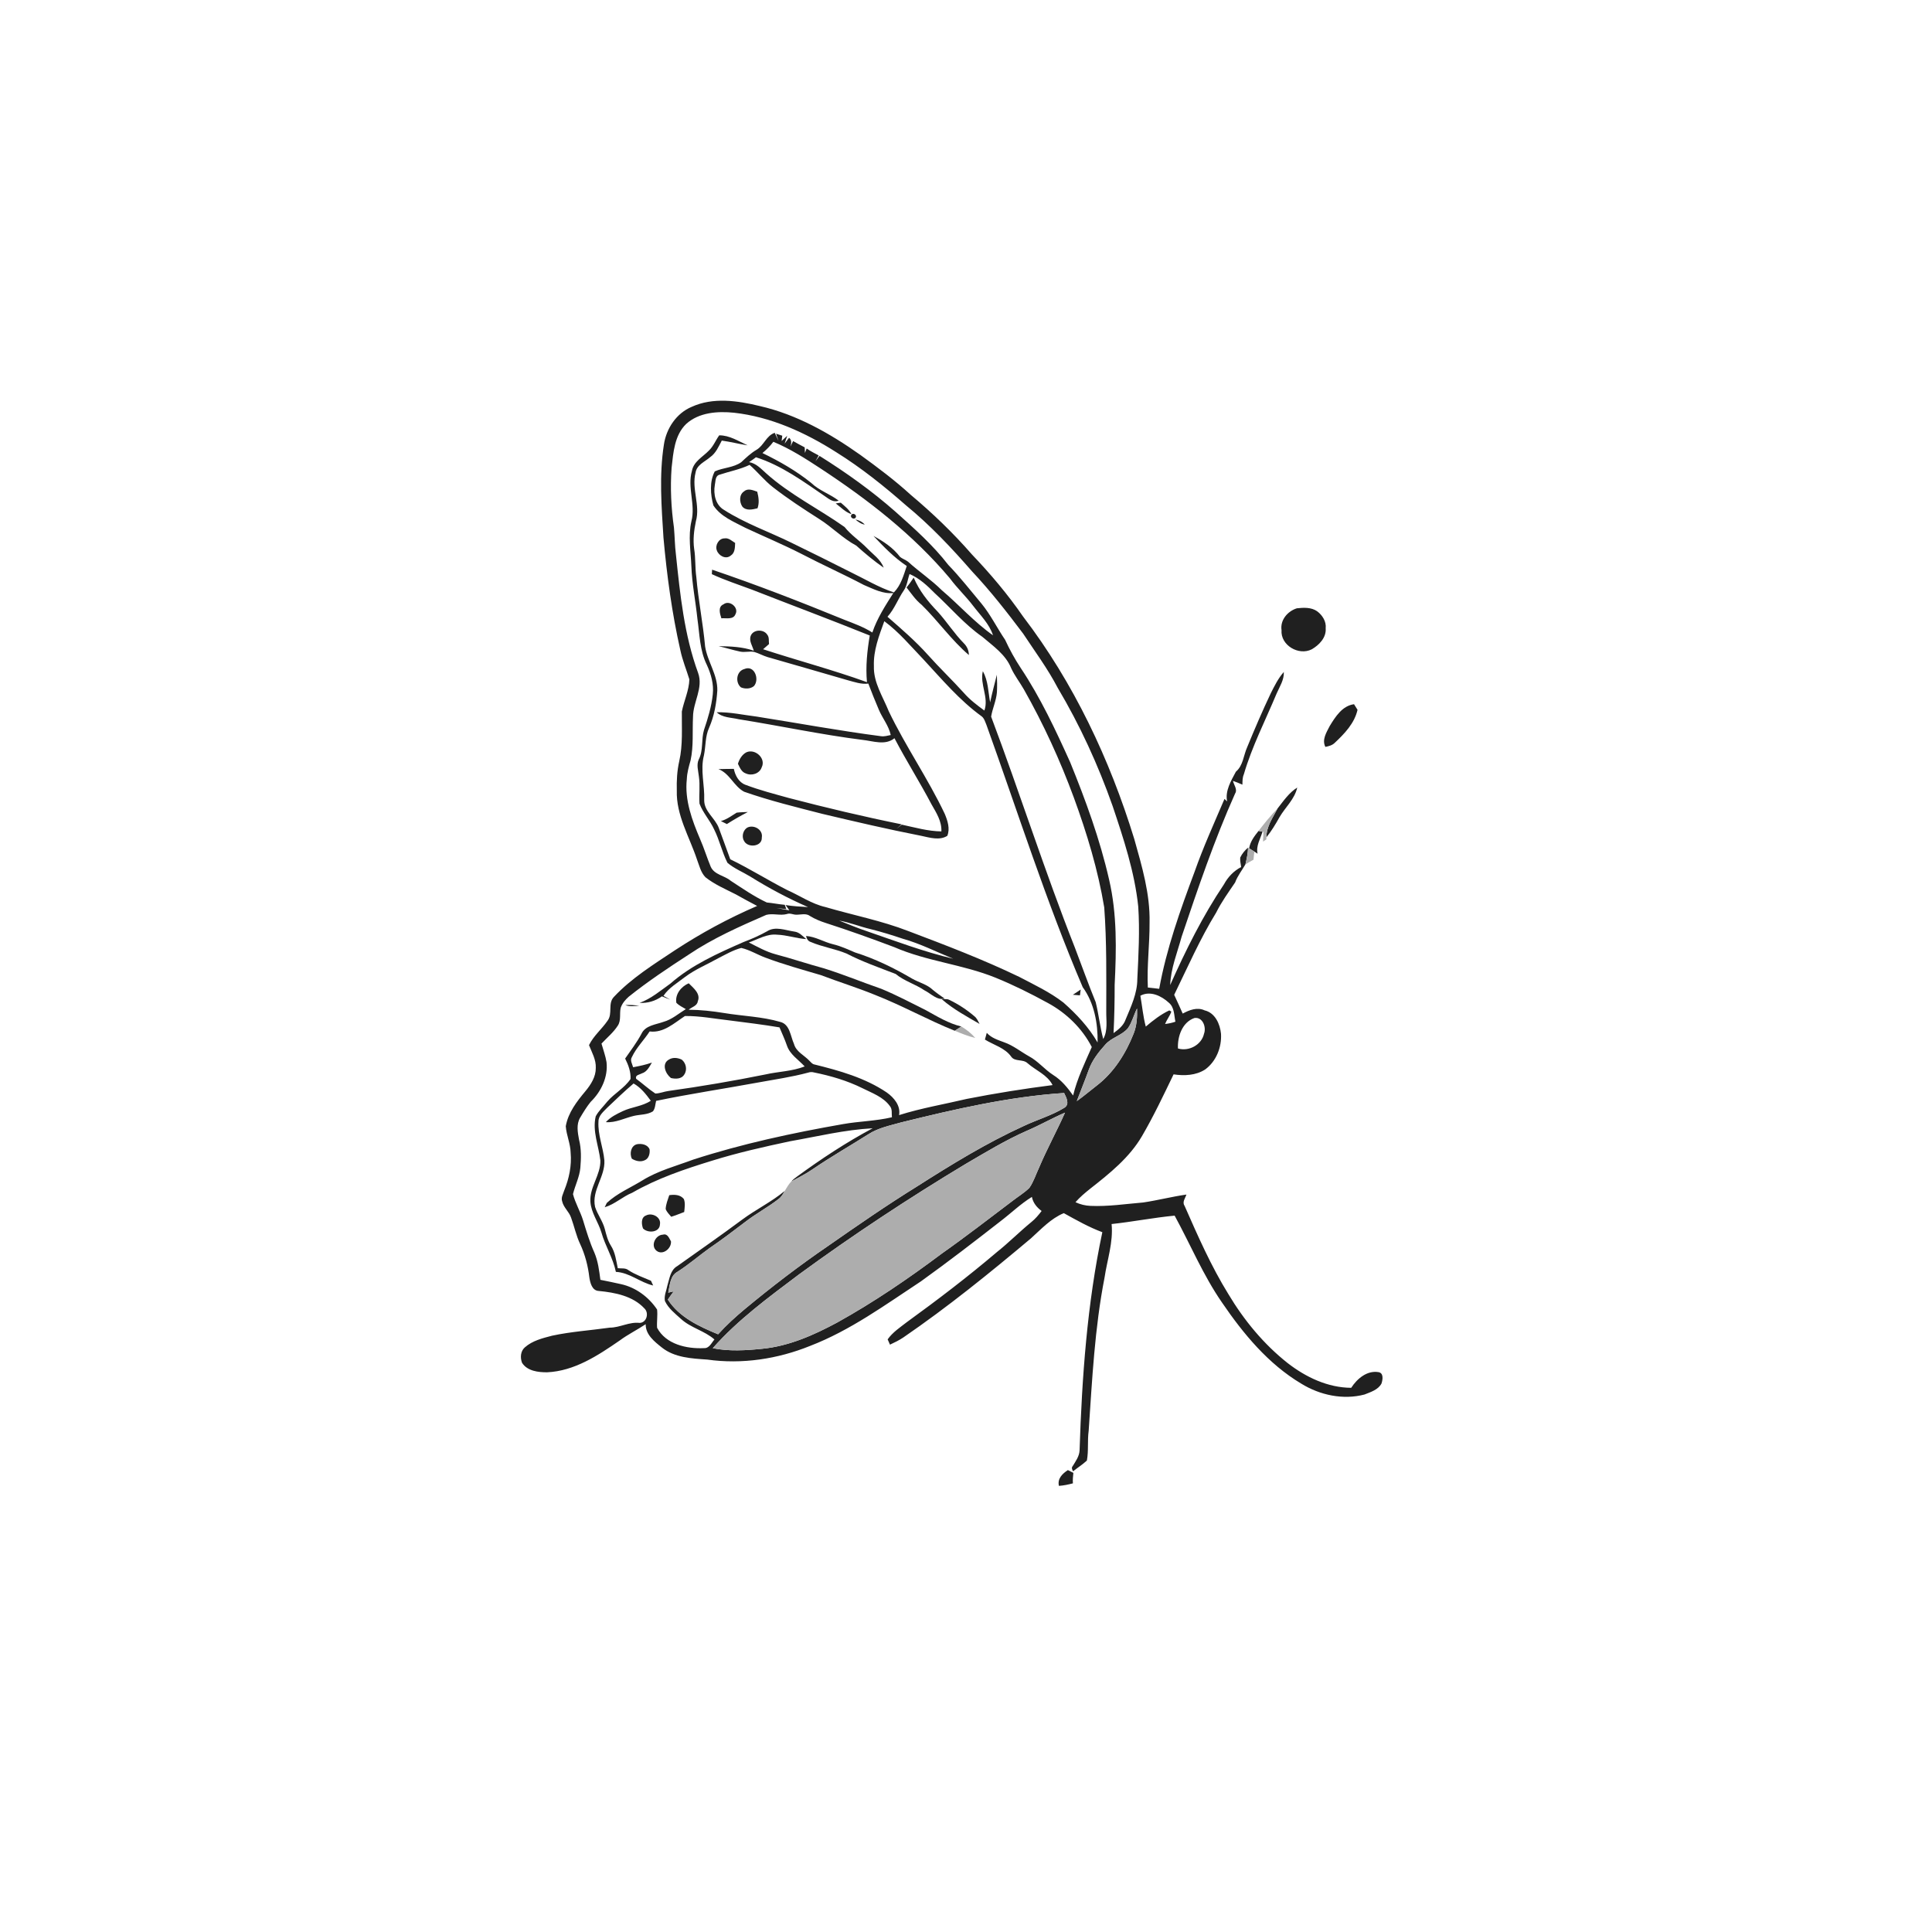 <ns0:svg xmlns:ns0="http://www.w3.org/2000/svg" width="1024pt" height="1024pt" viewBox="0 0 1024 1024" version="1.1">
<ns0:g id="#ffffffff">
<ns0:path fill="#ffffff" opacity="0" d=" M 0.00 0.00 L 1024.00 0.00 L 1024.00 1024.00 L 0.00 1024.00 L 0.00 0.00 M 366.60 215.64 C 358.53 219.01 353.15 227.10 351.89 235.60 C 349.31 251.94 350.62 268.56 351.65 284.97 C 353.46 304.98 356.14 324.97 360.59 344.58 C 361.70 349.90 363.80 354.91 365.38 360.09 C 365.20 365.98 362.53 371.42 361.39 377.12 C 361.30 385.89 361.98 394.78 360.02 403.41 C 358.86 408.53 358.57 413.79 358.72 419.02 C 358.33 432.05 365.42 443.53 369.41 455.53 C 370.65 458.76 371.42 462.44 373.93 464.98 C 378.78 468.82 384.53 471.25 390.00 474.04 C 393.73 476.15 397.51 478.18 401.30 480.17 C 386.10 486.71 371.51 494.62 357.68 503.69 C 346.41 511.19 334.73 518.42 325.40 528.36 C 321.99 531.84 324.90 537.29 322.00 541.02 C 318.95 545.50 314.59 548.98 312.19 553.94 C 313.71 557.84 315.99 561.68 315.78 566.01 C 315.85 570.70 313.19 574.84 310.31 578.32 C 305.75 583.79 301.12 589.72 299.87 596.92 C 300.21 601.69 302.36 606.16 302.45 610.97 C 303.07 617.79 301.63 624.62 299.07 630.92 C 298.49 632.80 297.23 634.77 297.98 636.80 C 298.72 640.05 301.60 642.19 302.66 645.31 C 304.40 650.00 305.37 654.98 307.56 659.51 C 310.12 665.04 311.66 670.98 312.36 677.03 C 312.82 679.93 313.77 684.09 317.41 684.24 C 325.98 685.07 335.40 686.88 341.52 693.46 C 344.13 695.86 342.79 701.02 339.03 701.17 C 333.55 700.51 328.62 703.67 323.18 703.68 C 313.00 705.12 302.71 705.78 292.64 707.94 C 287.58 709.26 282.18 710.57 278.17 714.14 C 275.87 716.14 275.66 719.58 276.68 722.29 C 279.42 726.68 285.27 727.38 290.00 727.34 C 304.45 726.69 316.92 718.45 328.46 710.49 C 332.82 707.25 337.72 704.87 342.23 701.85 C 342.13 707.38 346.88 711.08 350.80 714.21 C 357.56 719.60 366.59 720.03 374.85 720.60 C 393.27 723.20 412.18 720.31 429.37 713.36 C 450.68 705.16 469.24 691.56 488.17 679.10 C 502.47 668.83 516.42 658.10 530.29 647.27 C 535.87 643.02 540.93 638.09 546.92 634.39 C 547.55 637.53 549.53 639.98 552.08 641.84 C 550.48 643.96 548.77 646.01 546.68 647.68 C 540.46 652.77 534.81 658.50 528.52 663.51 C 513.13 676.60 497.06 688.86 480.71 700.71 C 477.09 703.52 473.15 706.10 470.47 709.89 C 470.78 710.59 471.40 711.99 471.71 712.69 C 474.15 711.56 476.57 710.37 478.80 708.87 C 502.35 692.73 524.55 674.74 546.39 656.38 C 551.85 651.48 556.93 645.86 563.84 642.99 C 570.48 646.66 577.12 650.44 584.26 653.09 C 576.20 691.08 573.46 729.96 572.20 768.70 C 572.08 771.87 570.12 774.48 568.54 777.09 C 567.76 777.89 568.29 779.00 568.75 779.82 C 571.17 777.89 573.80 776.22 576.07 774.12 C 577.04 768.93 576.29 763.56 577.02 758.33 C 578.87 731.19 580.20 703.92 585.43 677.16 C 586.82 667.72 590.12 658.41 589.17 648.77 C 600.35 647.57 611.39 645.38 622.58 644.31 C 630.96 659.63 637.68 675.91 647.66 690.33 C 658.97 706.93 672.21 722.93 689.66 733.34 C 699.54 739.45 711.86 742.11 723.22 739.12 C 726.50 737.80 730.48 736.62 732.23 733.27 C 732.88 731.27 733.46 727.73 730.63 727.26 C 724.54 726.25 719.25 730.77 716.17 735.57 C 703.75 735.49 692.18 729.97 682.53 722.50 C 669.82 712.47 659.37 699.79 651.08 685.93 C 641.90 671.08 634.86 655.05 627.85 639.11 C 626.45 637.10 628.22 635.07 628.83 633.14 C 621.14 634.24 613.60 636.20 605.92 637.34 C 596.62 638.11 587.33 639.56 577.97 639.14 C 575.21 639.03 572.51 638.36 570.02 637.19 C 572.39 634.47 575.17 632.17 577.98 629.92 C 588.17 621.93 598.61 613.56 605.24 602.22 C 611.43 591.62 616.69 580.49 622.02 569.43 C 627.68 570.30 633.89 570.02 638.81 566.81 C 644.63 562.52 647.58 555.05 647.16 547.94 C 646.65 542.74 644.03 536.82 638.46 535.51 C 634.55 533.68 630.38 535.32 626.86 537.22 C 625.36 533.90 623.90 530.56 622.34 527.27 C 629.50 512.62 636.03 497.62 644.59 483.70 C 647.40 478.05 651.10 472.94 654.63 467.74 C 655.93 464.23 658.26 461.31 660.10 458.13 C 661.51 457.28 662.92 456.45 664.37 455.67 C 664.50 454.22 664.65 452.78 664.82 451.35 C 665.26 451.63 666.12 452.21 666.55 452.49 C 665.59 448.35 668.03 444.64 669.15 440.80 L 669.67 440.91 C 669.57 442.63 669.49 444.35 669.43 446.07 C 670.01 445.68 670.60 445.28 671.19 444.89 C 671.20 444.62 671.22 444.06 671.23 443.78 C 673.88 440.49 676.07 436.87 678.13 433.18 C 681.19 427.88 686.20 423.60 687.56 417.42 C 683.18 420.16 680.25 424.56 677.11 428.55 C 673.49 432.26 670.22 436.31 667.05 440.41 C 664.85 443.20 662.63 446.02 662.07 449.64 L 661.47 449.27 C 659.76 450.73 658.32 452.49 657.34 454.52 C 657.19 456.21 657.60 457.89 657.85 459.55 C 653.90 461.60 650.83 464.84 648.72 468.73 C 637.45 485.51 628.43 503.67 620.22 522.09 C 620.54 513.24 623.99 504.93 626.29 496.47 C 634.91 470.90 643.60 445.26 654.62 420.60 C 656.04 418.38 653.95 416.09 653.51 413.89 C 655.19 414.47 656.85 415.16 658.50 415.88 C 658.56 414.04 658.49 412.14 659.25 410.43 C 663.59 395.58 670.72 381.78 676.65 367.55 C 678.26 363.88 680.65 360.34 680.45 356.16 C 677.49 359.50 675.51 363.53 673.52 367.49 C 669.08 376.84 665.00 386.36 661.07 395.93 C 659.07 400.30 658.94 405.73 655.05 409.01 C 652.50 413.85 649.27 419.06 650.39 424.77 C 650.04 424.43 649.35 423.77 649.01 423.44 C 643.54 436.26 637.74 448.98 633.12 462.15 C 625.57 482.37 618.26 502.80 614.40 524.09 C 612.39 523.84 610.38 523.62 608.38 523.41 C 607.82 511.92 609.37 500.48 609.29 489.00 C 609.64 473.83 605.24 459.11 601.18 444.66 C 588.21 402.49 569.10 361.91 542.24 326.76 C 534.16 315.05 524.96 304.15 515.14 293.87 C 505.22 282.48 494.29 271.99 482.72 262.28 C 474.30 254.59 465.18 247.75 455.95 241.08 C 439.80 229.64 422.15 219.65 402.70 215.21 C 390.98 212.37 377.96 210.43 366.60 215.64 M 687.37 322.41 C 682.47 323.94 678.44 328.62 679.24 333.99 C 678.62 341.97 688.30 347.68 695.23 344.16 C 699.19 341.89 703.04 337.92 702.64 333.00 C 703.04 329.39 700.89 326.05 698.09 323.97 C 694.99 321.81 690.94 322.02 687.37 322.41 M 704.79 384.78 C 703.08 388.18 700.53 392.01 702.47 395.87 C 704.31 395.50 706.21 395.02 707.56 393.61 C 712.70 388.77 717.91 383.33 719.52 376.22 C 719.06 375.48 718.13 373.99 717.66 373.25 C 711.44 374.08 707.79 379.88 704.79 384.78 M 561.24 787.54 C 563.76 787.37 566.23 786.85 568.67 786.20 C 568.50 784.34 568.71 782.48 568.91 780.64 C 568.18 780.27 566.73 779.55 566.00 779.18 C 563.08 781.08 560.38 783.70 561.24 787.54 Z" />
<ns0:path fill="#ffffff" opacity="0" d=" M 363.70 224.69 C 370.51 218.54 380.30 217.88 389.02 218.75 C 408.54 220.91 426.84 229.23 443.25 239.70 C 456.41 247.90 468.53 257.61 480.17 267.82 C 492.96 278.31 504.34 290.36 515.18 302.82 C 524.95 313.20 533.72 324.44 542.28 335.82 C 548.52 345.28 555.31 354.41 560.56 364.48 C 572.37 384.33 582.02 405.40 589.70 427.17 C 595.53 444.54 601.37 462.15 603.29 480.47 C 604.14 493.28 603.43 506.15 602.80 518.97 C 602.79 526.56 599.42 533.58 596.56 540.46 C 595.47 543.60 592.79 545.68 590.20 547.57 C 590.63 539.05 590.80 530.53 590.79 522.01 C 591.72 503.38 592.11 484.46 587.84 466.18 C 582.97 444.85 575.45 424.23 567.21 404.00 C 559.47 386.85 551.45 369.71 540.98 354.01 C 537.85 349.27 535.12 344.28 532.74 339.13 C 528.43 332.78 525.05 325.82 520.16 319.86 C 514.38 312.98 508.86 305.86 502.61 299.40 C 494.51 288.91 484.54 280.09 474.70 271.30 C 462.17 260.24 448.53 250.51 434.37 241.64 C 433.66 242.59 432.94 243.53 432.21 244.47 C 432.64 243.70 433.50 242.16 433.93 241.40 C 431.76 240.23 429.55 239.13 427.55 237.71 C 427.32 238.30 426.86 239.48 426.63 240.07 C 426.60 239.33 426.54 237.85 426.51 237.11 C 424.43 236.05 422.39 234.91 420.36 233.78 C 419.89 234.74 419.42 235.70 418.97 236.67 C 419.41 234.99 419.75 233.28 418.23 232.02 C 417.44 233.05 416.65 234.08 415.88 235.13 C 416.35 233.75 416.80 232.37 417.23 230.98 C 416.25 231.92 415.23 232.80 414.28 233.75 C 414.36 233.05 414.53 231.64 414.62 230.93 C 413.80 230.67 412.16 230.13 411.34 229.87 C 411.66 230.83 412.31 232.75 412.63 233.70 C 411.95 232.27 411.30 230.82 410.63 229.40 C 406.13 230.89 404.90 236.13 400.94 238.42 C 397.93 240.19 395.42 242.61 392.88 244.97 C 388.75 247.91 383.36 247.80 378.84 249.85 C 376.00 255.28 376.53 262.12 378.11 267.89 C 382.03 273.88 389.03 276.57 395.12 279.78 C 404.92 284.37 414.92 288.54 424.57 293.46 C 435.56 299.20 446.90 304.27 457.88 310.05 C 462.84 312.12 467.92 314.90 473.48 314.32 C 469.25 321.01 464.90 327.68 462.36 335.24 C 457.76 332.33 452.63 330.47 447.58 328.51 C 424.43 319.05 401.11 309.96 377.43 301.94 C 377.39 302.53 377.32 303.72 377.29 304.31 C 384.15 307.50 391.36 309.83 398.43 312.48 C 419.27 320.63 440.24 328.46 460.99 336.83 C 459.62 345.01 458.74 353.26 459.51 361.56 C 441.39 355.02 422.75 350.10 404.46 344.11 C 405.52 343.22 406.56 342.31 407.59 341.37 C 407.38 339.70 407.81 337.76 406.64 336.36 C 404.69 333.34 399.17 333.56 397.88 337.05 C 396.90 339.75 398.83 342.36 399.52 344.89 C 393.52 342.80 387.16 342.57 380.88 342.49 C 384.70 343.36 388.44 344.55 392.28 345.36 C 394.76 345.89 397.32 345.03 399.80 345.55 C 402.21 346.28 404.42 347.54 406.84 348.27 C 421.00 352.34 435.17 356.40 449.31 360.53 C 452.88 361.47 456.47 362.81 460.23 362.31 C 462.03 366.99 463.85 371.66 465.84 376.26 C 467.77 380.78 471.08 384.68 472.10 389.58 C 470.42 389.93 468.73 390.44 467.00 390.21 C 444.91 387.34 423.00 383.28 401.01 379.80 C 393.97 378.95 386.97 377.33 379.85 377.52 C 382.98 380.47 387.53 380.24 391.48 381.20 C 413.39 384.69 435.10 389.36 457.12 392.15 C 462.74 392.73 469.15 395.28 474.09 391.27 C 480.29 403.16 487.50 414.49 493.74 426.36 C 496.27 430.77 499.22 435.36 498.95 440.66 C 491.83 440.59 484.89 438.55 477.97 437.08 C 477.03 437.82 476.09 438.56 475.14 439.29 C 476.03 438.49 476.93 437.69 477.85 436.91 C 457.77 432.84 437.83 428.11 418.02 422.93 C 410.30 420.77 402.52 418.79 395.03 415.93 C 391.56 414.62 389.64 410.97 388.95 407.52 C 386.23 407.57 383.51 407.53 380.79 407.65 C 386.77 409.90 388.95 416.74 394.39 419.63 C 407.95 424.38 421.94 427.79 435.84 431.36 C 453.27 435.49 470.72 439.57 488.30 443.01 C 492.72 443.94 497.97 445.62 502.09 443.01 C 503.65 439.20 502.24 435.01 500.76 431.41 C 491.90 412.71 480.01 395.64 471.06 376.98 C 467.94 369.20 462.89 361.73 463.18 353.03 C 462.86 344.74 465.93 336.91 468.70 329.25 C 476.54 335.04 482.76 342.56 489.47 349.54 C 499.24 360.07 508.60 371.21 520.31 379.68 C 521.71 380.79 522.14 382.61 522.83 384.19 C 539.55 430.63 554.46 477.78 573.85 523.20 C 579.97 531.61 581.93 542.33 581.75 552.54 C 577.08 544.43 570.61 537.54 563.63 531.37 C 556.47 525.84 548.21 521.96 540.24 517.78 C 521.14 508.57 501.29 501.00 481.47 493.50 C 467.19 487.96 452.13 485.06 437.47 480.75 C 430.17 479.08 423.97 474.72 417.20 471.73 C 407.03 466.53 397.33 460.41 387.05 455.43 C 385.11 449.88 382.97 444.40 380.99 438.87 C 379.05 433.58 373.15 430.08 373.24 424.03 C 373.56 416.15 371.09 408.19 373.09 400.41 C 374.11 395.56 373.71 390.36 375.82 385.77 C 378.56 379.53 379.75 372.75 380.19 365.99 C 380.40 357.64 374.96 350.67 373.72 342.62 C 372.60 330.29 370.13 318.12 369.06 305.78 C 368.36 300.85 368.72 295.83 367.92 290.91 C 367.23 286.00 367.84 281.04 368.85 276.22 C 371.23 267.70 366.46 259.12 368.65 250.55 C 369.24 246.39 373.54 244.79 376.35 242.34 C 379.42 240.22 380.88 236.69 382.56 233.52 C 387.16 234.15 391.67 235.33 396.26 236.04 C 391.47 233.86 386.59 230.67 381.20 230.74 C 379.30 233.35 378.14 236.50 375.77 238.77 C 372.54 242.15 367.67 244.55 366.74 249.56 C 364.19 258.41 368.76 267.44 366.46 276.29 C 364.68 284.14 366.12 292.16 366.44 300.08 C 366.78 309.47 368.68 318.71 369.65 328.04 C 370.83 336.21 370.87 344.83 374.63 352.38 C 376.87 357.26 378.39 362.61 377.79 368.03 C 377.11 374.47 375.23 380.71 373.15 386.82 C 371.59 391.94 372.87 397.66 370.37 402.50 C 369.03 405.35 370.11 408.50 370.41 411.46 C 371.15 416.26 370.40 421.13 370.75 425.95 C 372.59 430.87 376.30 434.78 378.48 439.54 C 381.35 445.25 382.69 451.61 385.56 457.30 C 389.14 460.35 393.59 462.12 397.59 464.55 C 407.41 470.68 417.67 476.14 428.28 480.78 C 424.29 480.55 420.31 480.32 416.37 479.70 C 417.02 480.62 417.69 481.54 418.36 482.46 C 416.10 482.07 413.82 481.74 411.58 481.26 C 412.89 481.41 415.49 481.72 416.80 481.88 C 416.58 481.30 416.15 480.14 415.93 479.57 C 412.74 479.29 409.61 478.64 406.42 478.34 C 399.68 475.17 393.52 470.89 387.29 466.83 C 383.97 464.01 378.64 463.70 376.69 459.37 C 374.69 454.58 373.20 449.58 371.10 444.82 C 366.83 434.78 362.80 424.06 364.03 412.95 C 364.16 409.55 365.09 406.28 366.02 403.03 C 367.67 395.44 366.92 387.62 367.31 379.92 C 367.36 372.04 372.86 364.64 370.02 356.68 C 362.64 336.55 360.47 315.06 358.25 293.88 C 357.65 289.15 357.64 284.38 357.21 279.63 C 355.72 269.16 355.19 258.52 355.96 247.97 C 356.87 239.86 357.47 230.72 363.70 224.69 M 379.95 291.76 C 380.94 294.58 384.71 296.66 387.30 294.48 C 389.60 293.02 389.52 290.16 389.64 287.77 C 387.89 286.74 386.25 284.98 384.05 285.35 C 381.00 285.29 378.85 289.03 379.95 291.76 M 383.49 320.29 C 380.38 321.60 381.57 325.27 382.34 327.71 C 384.83 327.49 388.64 328.58 389.80 325.57 C 391.80 322.03 386.64 317.81 383.49 320.29 M 394.52 354.60 C 390.29 355.73 389.57 361.67 392.71 364.32 C 394.88 365.22 397.70 365.21 399.59 363.65 C 402.71 360.19 399.94 352.27 394.52 354.60 M 395.62 398.72 C 393.30 399.93 391.86 402.38 391.12 404.81 C 392.05 406.75 393.01 409.16 395.23 409.91 C 398.35 411.38 402.59 410.09 403.73 406.66 C 406.09 401.94 400.26 396.68 395.62 398.72 M 390.43 430.73 C 387.74 432.40 385.20 434.34 382.08 435.19 C 383.14 435.69 384.19 436.22 385.24 436.77 C 388.86 434.50 392.57 432.35 396.37 430.37 C 394.39 430.49 392.40 430.46 390.43 430.73 M 396.48 438.46 C 393.95 439.52 392.89 443.28 394.32 445.61 C 396.13 449.57 404.05 448.86 403.77 443.91 C 404.51 439.93 399.96 437.13 396.48 438.46 M 568.62 527.25 C 569.87 527.35 571.13 527.45 572.39 527.55 C 572.51 526.52 572.64 525.50 572.79 524.48 C 571.42 525.44 570.01 526.34 568.62 527.25 Z" />
<ns0:path fill="#ffffff" opacity="0" d=" M 404.11 240.12 C 406.25 238.35 408.22 236.38 409.89 234.16 C 418.73 237.82 426.82 242.99 434.79 248.22 C 459.94 264.72 484.03 283.42 503.47 306.54 C 507.26 311.68 511.96 316.06 515.82 321.15 C 519.62 326.13 524.33 330.62 526.32 336.73 C 516.44 329.80 508.37 320.62 499.17 312.83 C 493.63 307.33 487.10 303.00 481.33 297.75 C 479.99 296.69 478.27 296.23 476.99 295.10 C 473.34 290.29 468.21 286.92 462.97 284.06 C 468.38 289.82 473.97 295.59 480.60 299.99 C 478.93 304.89 477.53 310.21 473.77 314.00 C 465.73 311.35 458.41 306.88 450.79 303.21 C 440.39 297.91 429.90 292.77 419.41 287.63 C 407.55 281.81 394.92 277.42 383.75 270.27 C 379.23 267.63 378.04 261.91 378.87 257.09 C 379.33 255.15 378.95 252.22 381.41 251.59 C 386.70 249.83 392.23 248.81 397.30 246.40 C 401.62 250.18 405.18 254.74 409.73 258.27 C 417.51 264.32 425.78 269.71 434.08 275.01 C 440.97 279.32 446.64 285.33 453.83 289.18 C 458.46 293.32 463.24 297.34 468.37 300.88 C 466.74 296.45 462.66 293.79 459.53 290.52 C 455.72 286.61 451.06 283.63 447.65 279.33 C 433.97 269.66 418.66 262.16 406.10 250.90 C 403.39 248.48 400.79 245.57 397.04 244.94 C 398.28 244.11 399.49 243.26 400.68 242.36 C 414.33 246.71 425.96 255.30 437.64 263.30 C 439.65 264.73 441.91 266.42 444.51 265.35 C 439.92 261.82 434.20 260.04 429.99 255.98 C 422.09 249.60 413.23 244.54 404.11 240.12 M 394.42 260.41 C 391.69 262.11 391.84 266.12 393.47 268.53 C 395.54 270.88 398.84 270.04 401.50 269.41 C 402.54 266.51 402.09 263.52 401.35 260.61 C 399.17 259.87 396.44 258.60 394.42 260.41 M 442.94 266.83 C 445.65 268.83 448.01 271.45 451.30 272.52 C 449.98 270.01 447.73 268.26 445.65 266.44 C 444.74 266.53 443.83 266.66 442.94 266.83 M 451.28 272.84 C 450.24 274.17 452.51 275.63 453.47 274.40 C 454.46 273.08 452.21 271.55 451.28 272.84 M 453.37 275.35 C 454.85 276.55 456.38 277.76 458.34 278.04 C 457.03 276.58 455.29 275.69 453.37 275.35 Z" />
<ns0:path fill="#ffffff" opacity="0" d=" M 482.09 304.24 C 487.35 306.50 491.55 310.46 495.52 314.48 C 503.90 322.17 511.28 330.98 520.66 337.52 C 526.36 342.41 533.07 346.94 535.95 354.18 C 537.79 358.12 540.47 361.57 542.64 365.33 C 553.06 383.72 561.89 402.99 569.19 422.83 C 576.11 441.73 581.97 461.09 585.27 480.96 C 586.62 499.28 586.35 517.66 586.34 536.01 C 586.26 540.92 587.28 546.19 584.74 550.70 C 583.02 544.28 582.35 537.61 580.74 531.16 C 576.81 521.58 573.38 511.82 569.67 502.16 C 553.72 461.82 540.61 420.41 525.32 379.83 C 526.04 375.45 528.05 371.34 528.39 366.88 C 528.56 363.79 528.50 360.70 528.36 357.62 C 527.14 362.49 525.84 367.34 524.79 372.25 C 523.74 366.72 523.78 360.78 520.92 355.76 C 519.24 362.77 524.21 369.66 521.74 376.60 C 517.86 373.76 513.98 370.84 510.82 367.20 C 504.66 360.36 497.97 354.02 491.85 347.15 C 485.27 339.80 477.79 333.37 470.38 326.89 C 474.09 322.77 475.93 317.49 479.02 312.97 C 480.81 310.38 481.04 307.14 482.09 304.24 M 480.49 311.39 C 483.00 314.56 485.26 317.98 488.45 320.53 C 497.18 329.05 504.21 339.24 513.53 347.18 C 513.50 344.87 512.60 342.69 510.97 341.07 C 505.78 335.82 501.85 329.53 496.89 324.09 C 491.77 318.81 487.13 312.96 484.27 306.13 C 483.09 307.94 481.86 309.72 480.49 311.39 Z" />
<ns0:path fill="#ffffff" opacity="0" d=" M 364.99 505.98 C 377.82 497.32 392.04 491.04 406.17 484.89 C 409.74 483.98 413.46 485.41 417.03 484.47 C 418.70 483.80 420.33 484.81 422.01 484.81 C 424.45 484.86 427.19 483.88 429.34 485.52 C 431.96 487.12 434.81 488.29 437.73 489.22 C 449.94 493.15 462.01 497.49 474.01 502.02 C 491.24 509.53 510.30 511.15 527.69 518.21 C 537.20 522.08 546.41 526.68 555.41 531.61 C 565.20 536.93 573.56 545.02 578.67 554.95 C 574.98 563.36 570.92 571.66 568.77 580.64 C 565.85 576.50 562.57 572.47 558.22 569.77 C 553.61 566.82 550.15 562.35 545.28 559.79 C 540.96 557.37 537.06 554.15 532.36 552.49 C 529.01 551.23 525.48 550.18 523.01 547.43 C 522.66 548.61 522.34 549.79 522.03 550.99 C 526.73 553.91 532.64 555.36 535.98 560.08 C 537.91 562.84 542.16 561.24 544.56 563.47 C 548.99 567.39 555.08 569.59 557.89 575.12 C 542.66 577.06 527.49 579.48 512.43 582.44 C 500.45 585.28 488.28 587.32 476.53 591.03 C 477.46 586.05 473.80 581.72 470.00 579.04 C 458.48 571.26 444.89 567.45 431.54 564.16 C 430.46 563.93 429.79 562.97 429.04 562.27 C 426.29 559.29 421.96 557.52 420.82 553.28 C 418.96 549.21 418.67 542.87 413.53 541.63 C 403.86 538.80 393.70 538.57 383.82 536.93 C 377.59 535.92 371.32 535.22 365.01 535.18 C 366.62 533.73 369.55 533.18 369.84 530.70 C 371.51 526.73 367.52 523.65 365.04 521.16 C 361.06 522.88 357.73 526.93 358.47 531.48 C 359.88 532.95 361.76 533.84 363.50 534.85 C 359.63 537.23 356.14 540.36 351.66 541.60 C 347.54 543.10 342.05 543.45 339.97 547.96 C 337.51 552.59 334.30 556.75 331.34 561.06 C 333.03 564.40 334.40 568.07 334.20 571.88 C 331.01 576.69 325.62 579.49 321.88 583.85 C 319.83 586.46 317.30 588.73 315.74 591.68 C 313.88 599.56 317.33 607.26 318.20 615.02 C 318.43 622.76 312.39 629.20 312.93 636.99 C 313.34 642.86 317.10 647.67 318.75 653.19 C 320.76 660.37 324.92 666.76 326.43 674.12 C 333.68 674.48 339.29 679.73 346.19 681.34 C 345.90 680.71 345.32 679.45 345.03 678.83 C 340.99 677.06 336.75 675.66 333.05 673.19 C 331.46 671.92 329.31 672.42 327.44 672.17 C 326.57 668.11 326.10 663.82 323.81 660.26 C 322.10 657.55 321.34 654.42 320.55 651.37 C 319.46 647.22 316.72 643.76 315.41 639.71 C 313.44 630.94 320.85 623.65 320.33 615.00 C 319.71 608.10 316.78 601.48 317.20 594.48 C 317.16 591.22 319.95 589.12 321.98 586.97 C 326.53 582.67 331.03 578.32 335.81 574.27 C 339.66 576.44 342.37 579.92 344.93 583.42 C 340.43 586.41 334.84 586.67 330.03 588.95 C 326.81 590.46 323.54 592.09 321.11 594.76 C 326.42 595.18 331.17 592.52 336.21 591.38 C 339.49 590.66 343.09 590.88 346.05 589.05 C 347.31 587.51 347.28 585.35 347.75 583.49 C 365.61 579.75 383.68 577.09 401.63 573.78 C 410.55 572.14 419.56 570.87 428.33 568.51 C 429.37 568.15 430.43 568.13 431.50 568.43 C 440.33 570.21 449.03 572.77 457.12 576.77 C 462.27 579.37 468.19 581.40 471.68 586.28 C 473.05 587.91 472.49 590.20 472.74 592.17 C 464.18 594.20 455.33 594.27 446.69 595.82 C 419.98 600.50 393.37 606.22 367.55 614.57 C 358.43 617.98 348.83 620.46 340.48 625.64 C 334.14 629.54 327.11 632.45 321.61 637.59 C 321.33 638.16 320.79 639.29 320.51 639.86 C 325.89 638.29 329.96 634.23 335.11 632.17 C 348.30 624.57 362.80 619.69 377.29 615.23 C 390.89 610.99 404.79 607.86 418.71 604.90 C 433.27 602.34 447.73 598.79 462.52 598.01 C 448.56 605.45 435.31 614.21 422.53 623.54 C 421.41 624.34 420.30 625.19 419.38 626.24 C 417.97 627.70 416.97 629.49 415.92 631.22 C 408.95 637.02 400.66 641.02 393.38 646.42 C 382.06 654.82 370.50 662.88 359.00 671.04 C 355.29 673.13 354.88 677.67 353.73 681.35 C 353.24 684.05 351.87 686.77 352.42 689.56 C 354.26 693.48 357.79 696.21 360.94 699.06 C 366.13 703.82 373.40 705.30 378.67 709.95 C 377.08 711.74 375.94 714.74 373.07 714.54 C 363.92 714.97 352.91 712.52 348.27 703.74 C 348.04 700.52 348.63 697.28 348.27 694.08 C 343.87 687.47 336.99 682.36 329.17 680.63 C 325.52 679.86 321.89 679.01 318.22 678.33 C 317.56 673.43 316.99 668.48 315.02 663.89 C 312.54 658.39 310.81 652.61 309.06 646.86 C 307.58 642.08 304.94 637.75 303.69 632.90 C 304.84 628.23 307.14 623.85 307.59 619.00 C 308.02 614.01 308.16 608.91 306.90 604.03 C 306.19 600.22 305.38 595.90 307.49 592.38 C 309.20 589.51 310.94 586.63 313.04 584.03 C 318.61 578.63 322.37 570.83 321.47 562.95 C 320.93 559.59 319.71 556.40 318.80 553.13 C 321.74 549.98 325.15 547.22 327.49 543.55 C 329.30 540.75 328.26 537.24 328.99 534.16 C 329.76 531.82 331.42 529.90 333.23 528.29 C 343.34 520.20 354.13 513.02 364.99 505.98 M 406.52 493.63 C 402.52 495.86 398.32 497.71 394.04 499.32 C 380.46 505.30 366.59 511.42 355.33 521.32 C 350.10 525.04 345.11 529.34 338.99 531.55 C 343.26 531.77 347.34 530.58 350.81 528.09 C 352.29 528.67 353.77 529.27 355.26 529.83 C 354.07 529.13 352.85 528.47 351.64 527.82 C 354.50 523.53 359.05 520.96 363.03 517.85 C 368.53 513.72 374.94 511.12 380.90 507.77 C 384.79 505.79 388.63 503.54 392.90 502.43 C 397.37 503.46 401.31 505.94 405.58 507.53 C 415.23 511.18 425.19 513.90 435.07 516.83 C 444.59 520.45 454.33 523.46 463.76 527.31 C 478.16 532.95 491.70 540.55 506.04 546.33 C 509.59 547.79 513.17 549.24 516.92 550.15 C 514.83 547.70 512.28 545.72 509.54 544.07 C 502.74 542.44 496.75 538.75 490.70 535.41 C 482.92 531.50 475.20 527.45 467.16 524.11 C 456.97 520.60 447.01 516.45 436.72 513.25 C 428.13 510.93 419.70 508.06 411.09 505.79 C 406.06 504.45 401.52 501.85 396.90 499.52 C 401.77 497.85 406.50 494.84 411.83 495.40 C 417.08 495.59 422.10 497.39 427.32 497.74 C 425.38 496.19 423.66 494.05 421.03 493.76 C 416.31 493.09 410.92 490.75 406.52 493.63 M 427.22 496.09 C 427.54 497.48 428.24 498.85 429.72 499.27 C 435.84 501.90 442.51 502.86 448.66 505.39 C 457.02 509.72 465.98 512.84 474.74 516.23 C 479.30 520.00 485.14 521.60 490.01 524.92 C 493.45 526.60 496.54 530.30 500.73 529.32 C 498.59 527.80 496.43 526.32 494.42 524.65 C 491.34 521.71 487.05 520.76 483.43 518.69 C 473.83 513.06 463.75 508.12 453.11 504.79 C 449.31 503.17 445.56 501.42 441.53 500.47 C 436.66 499.30 432.29 496.44 427.22 496.09 M 499.19 529.64 C 505.24 534.90 512.30 538.70 519.20 542.70 C 518.40 541.24 517.75 539.62 516.40 538.59 C 512.36 535.15 507.89 532.20 503.10 529.93 C 501.88 529.29 500.48 529.64 499.19 529.64 M 331.42 532.72 C 333.81 533.66 336.40 533.20 338.88 533.05 C 336.41 532.77 333.91 532.54 331.42 532.72 M 337.52 606.48 C 334.35 607.35 333.63 611.42 334.87 614.12 C 336.85 615.36 339.49 616.02 341.69 614.97 C 343.92 614.10 344.58 611.29 344.28 609.14 C 343.22 606.57 339.97 605.99 337.52 606.48 M 354.72 633.47 C 353.94 635.85 352.95 638.23 352.82 640.78 C 353.39 642.40 354.68 643.61 355.76 644.91 C 358.10 644.19 360.35 643.26 362.64 642.39 C 362.87 640.10 363.31 637.73 362.46 635.51 C 360.57 633.15 357.46 633.07 354.72 633.47 M 342.44 644.21 C 339.65 645.20 339.98 648.86 340.81 651.10 C 343.34 653.74 349.61 653.33 349.79 648.94 C 350.50 645.10 345.60 642.57 342.44 644.21 M 351.38 654.39 C 347.38 654.51 344.62 660.28 348.01 662.96 C 351.31 665.53 355.99 661.65 355.63 657.94 C 354.64 656.27 353.82 653.66 351.38 654.39 Z" />
<ns0:path fill="#ffffff" opacity="0" d=" M 444.78 487.93 C 450.49 488.94 455.88 491.17 461.52 492.48 C 467.24 493.92 472.88 495.65 478.46 497.54 C 487.74 500.12 496.34 504.54 505.23 508.15 C 489.60 504.44 474.54 498.75 459.37 493.52 C 454.42 491.90 449.62 489.83 444.78 487.93 Z" />
<ns0:path fill="#ffffff" opacity="0" d=" M 604.42 527.76 C 609.62 524.93 615.60 527.84 619.54 531.48 C 622.49 533.95 622.26 538.07 622.99 541.52 C 621.21 542.15 619.37 542.52 617.51 542.74 C 618.42 540.44 620.05 538.49 620.84 536.16 C 620.57 536.00 620.02 535.68 619.75 535.53 C 615.18 537.69 611.13 540.85 607.29 544.11 C 605.85 538.75 605.38 533.21 604.42 527.76 Z" />
<ns0:path fill="#ffffff" opacity="0" d=" M 344.32 546.69 C 351.70 547.63 357.35 542.23 363.04 538.51 C 370.89 538.42 378.62 539.94 386.39 540.81 C 395.32 541.95 404.27 543.04 413.15 544.53 C 414.46 547.71 415.94 550.82 417.06 554.08 C 418.65 558.91 423.21 561.66 426.50 565.23 C 419.84 567.86 412.61 567.90 405.70 569.48 C 388.68 572.92 371.56 575.83 354.36 578.23 C 351.99 578.52 349.73 579.57 347.33 579.58 C 343.77 577.22 340.59 574.30 337.16 571.77 C 336.54 569.76 338.89 569.64 340.15 568.93 C 342.89 568.14 344.18 565.44 345.52 563.19 C 342.29 564.34 338.93 565.03 335.57 565.66 C 335.10 563.89 333.79 562.00 334.94 560.22 C 337.30 555.22 341.33 551.29 344.32 546.69 M 354.54 561.59 C 350.48 563.85 352.75 569.15 355.60 571.37 C 357.97 571.93 361.16 571.98 362.61 569.63 C 364.39 567.15 363.68 563.50 361.35 561.63 C 359.21 560.60 356.64 560.29 354.54 561.59 Z" />
<ns0:path fill="#ffffff" opacity="0" d=" M 624.34 555.71 C 624.03 549.41 626.59 541.81 633.07 539.57 C 637.47 538.91 639.46 544.40 638.16 547.89 C 636.84 553.86 630.09 557.42 624.34 555.71 Z" />
</ns0:g>
<ns0:g id="#202020ff">
<ns0:path fill="#202020" opacity="1.00" d=" M 366.60 215.64 C 377.96 210.43 390.98 212.37 402.70 215.21 C 422.15 219.65 439.80 229.64 455.95 241.08 C 465.18 247.75 474.30 254.59 482.72 262.28 C 494.29 271.99 505.22 282.48 515.14 293.87 C 524.96 304.15 534.16 315.05 542.24 326.76 C 569.10 361.91 588.21 402.49 601.18 444.66 C 605.24 459.11 609.64 473.83 609.29 489.00 C 609.37 500.48 607.82 511.92 608.38 523.41 C 610.38 523.62 612.39 523.84 614.40 524.09 C 618.26 502.80 625.57 482.37 633.12 462.15 C 637.74 448.98 643.54 436.26 649.01 423.44 C 649.35 423.77 650.04 424.43 650.39 424.77 C 649.27 419.06 652.50 413.85 655.05 409.01 C 658.94 405.73 659.07 400.30 661.07 395.93 C 665.00 386.36 669.08 376.84 673.52 367.49 C 675.51 363.53 677.49 359.50 680.45 356.16 C 680.65 360.34 678.26 363.88 676.65 367.55 C 670.72 381.78 663.59 395.58 659.25 410.43 C 658.49 412.14 658.56 414.04 658.50 415.88 C 656.85 415.16 655.19 414.47 653.51 413.89 C 653.95 416.09 656.04 418.38 654.62 420.60 C 643.60 445.26 634.91 470.90 626.29 496.47 C 623.99 504.93 620.54 513.24 620.22 522.09 C 628.43 503.67 637.45 485.51 648.72 468.73 C 650.83 464.84 653.90 461.60 657.85 459.55 C 657.60 457.89 657.19 456.21 657.34 454.52 C 658.32 452.49 659.76 450.73 661.47 449.27 C 661.48 452.28 660.75 455.21 660.10 458.13 C 658.26 461.31 655.93 464.23 654.63 467.74 C 651.10 472.94 647.40 478.05 644.59 483.70 C 636.03 497.62 629.50 512.62 622.34 527.27 C 623.90 530.56 625.36 533.90 626.86 537.22 C 630.38 535.32 634.55 533.68 638.46 535.51 C 644.03 536.82 646.65 542.74 647.16 547.94 C 647.58 555.05 644.63 562.52 638.81 566.81 C 633.89 570.02 627.68 570.30 622.02 569.43 C 616.69 580.49 611.43 591.62 605.24 602.22 C 598.61 613.56 588.17 621.93 577.98 629.92 C 575.17 632.17 572.39 634.47 570.02 637.19 C 572.51 638.36 575.21 639.03 577.97 639.14 C 587.33 639.56 596.62 638.11 605.92 637.34 C 613.60 636.20 621.14 634.24 628.83 633.14 C 628.22 635.07 626.45 637.10 627.85 639.11 C 634.86 655.05 641.90 671.08 651.08 685.93 C 659.37 699.79 669.82 712.47 682.53 722.50 C 692.18 729.97 703.75 735.49 716.17 735.57 C 719.25 730.77 724.54 726.25 730.63 727.26 C 733.46 727.73 732.88 731.27 732.23 733.27 C 730.48 736.62 726.50 737.80 723.22 739.12 C 711.86 742.11 699.54 739.45 689.66 733.34 C 672.21 722.93 658.97 706.93 647.66 690.33 C 637.68 675.91 630.96 659.63 622.58 644.31 C 611.39 645.38 600.35 647.57 589.17 648.77 C 590.12 658.41 586.82 667.72 585.43 677.16 C 580.20 703.92 578.87 731.19 577.02 758.33 C 576.29 763.56 577.04 768.93 576.07 774.12 C 573.80 776.22 571.17 777.89 568.75 779.82 C 568.29 779.00 567.76 777.89 568.54 777.09 C 570.12 774.48 572.08 771.87 572.20 768.70 C 573.46 729.96 576.20 691.08 584.26 653.09 C 577.12 650.44 570.48 646.66 563.84 642.99 C 556.93 645.86 551.85 651.48 546.39 656.38 C 524.55 674.74 502.35 692.73 478.80 708.87 C 476.57 710.37 474.15 711.56 471.71 712.69 C 471.40 711.99 470.78 710.59 470.47 709.89 C 473.15 706.10 477.09 703.52 480.71 700.71 C 497.06 688.86 513.13 676.60 528.52 663.51 C 534.81 658.50 540.46 652.77 546.68 647.68 C 548.77 646.01 550.48 643.96 552.08 641.84 C 549.53 639.98 547.55 637.53 546.92 634.39 C 540.93 638.09 535.87 643.02 530.29 647.27 C 516.42 658.10 502.47 668.83 488.17 679.10 C 469.24 691.56 450.68 705.16 429.37 713.36 C 412.18 720.31 393.27 723.20 374.85 720.60 C 366.59 720.03 357.56 719.60 350.80 714.21 C 346.88 711.08 342.13 707.38 342.23 701.85 C 337.72 704.87 332.82 707.25 328.46 710.49 C 316.92 718.45 304.45 726.69 290.00 727.34 C 285.27 727.38 279.42 726.68 276.68 722.29 C 275.66 719.58 275.87 716.14 278.17 714.14 C 282.18 710.57 287.58 709.26 292.64 707.94 C 302.71 705.78 313.00 705.12 323.18 703.68 C 328.62 703.67 333.55 700.51 339.03 701.17 C 342.79 701.02 344.13 695.86 341.52 693.46 C 335.40 686.88 325.98 685.07 317.41 684.24 C 313.77 684.09 312.82 679.93 312.36 677.03 C 311.66 670.98 310.12 665.04 307.56 659.51 C 305.37 654.98 304.40 650.00 302.66 645.31 C 301.60 642.19 298.72 640.05 297.98 636.80 C 297.23 634.77 298.49 632.80 299.07 630.92 C 301.63 624.62 303.07 617.79 302.45 610.97 C 302.36 606.16 300.21 601.69 299.87 596.92 C 301.12 589.72 305.75 583.79 310.31 578.32 C 313.19 574.84 315.85 570.70 315.78 566.01 C 315.99 561.68 313.71 557.84 312.19 553.94 C 314.59 548.98 318.95 545.50 322.00 541.02 C 324.90 537.29 321.99 531.84 325.40 528.36 C 334.73 518.42 346.41 511.19 357.68 503.69 C 371.51 494.62 386.10 486.71 401.30 480.17 C 397.51 478.18 393.73 476.15 390.00 474.04 C 384.53 471.25 378.78 468.82 373.93 464.98 C 371.42 462.44 370.65 458.76 369.41 455.53 C 365.42 443.53 358.33 432.05 358.72 419.02 C 358.57 413.79 358.86 408.53 360.02 403.41 C 361.98 394.78 361.30 385.89 361.39 377.12 C 362.53 371.42 365.20 365.98 365.38 360.09 C 363.80 354.91 361.70 349.90 360.59 344.58 C 356.14 324.97 353.46 304.98 351.65 284.97 C 350.62 268.56 349.31 251.94 351.89 235.60 C 353.15 227.10 358.53 219.01 366.60 215.64 M 363.70 224.69 C 357.47 230.72 356.87 239.86 355.96 247.97 C 355.19 258.52 355.72 269.16 357.21 279.63 C 357.64 284.38 357.65 289.15 358.25 293.88 C 360.47 315.06 362.64 336.55 370.02 356.68 C 372.86 364.64 367.36 372.04 367.31 379.92 C 366.92 387.62 367.67 395.44 366.02 403.03 C 365.09 406.28 364.16 409.55 364.03 412.95 C 362.80 424.06 366.83 434.78 371.10 444.82 C 373.20 449.58 374.69 454.58 376.69 459.37 C 378.64 463.70 383.97 464.01 387.29 466.83 C 393.52 470.89 399.68 475.17 406.42 478.34 C 409.61 478.64 412.74 479.29 415.93 479.57 C 416.15 480.14 416.58 481.30 416.80 481.88 C 415.49 481.72 412.89 481.41 411.58 481.26 C 413.82 481.74 416.10 482.07 418.36 482.46 C 417.69 481.54 417.02 480.62 416.37 479.70 C 420.31 480.32 424.29 480.55 428.28 480.78 C 417.67 476.14 407.41 470.68 397.59 464.55 C 393.59 462.12 389.14 460.35 385.56 457.30 C 382.69 451.61 381.35 445.25 378.48 439.54 C 376.30 434.78 372.59 430.87 370.75 425.95 C 370.40 421.13 371.15 416.26 370.41 411.46 C 370.11 408.50 369.03 405.35 370.37 402.50 C 372.87 397.66 371.59 391.94 373.15 386.82 C 375.23 380.71 377.11 374.47 377.79 368.03 C 378.39 362.61 376.87 357.26 374.63 352.38 C 370.87 344.83 370.83 336.21 369.65 328.04 C 368.68 318.71 366.78 309.47 366.44 300.08 C 366.12 292.16 364.68 284.14 366.46 276.29 C 368.76 267.44 364.19 258.41 366.74 249.56 C 367.67 244.55 372.54 242.15 375.77 238.77 C 378.14 236.50 379.30 233.35 381.20 230.74 C 386.59 230.67 391.47 233.86 396.26 236.04 C 391.67 235.33 387.16 234.15 382.56 233.52 C 380.88 236.69 379.42 240.22 376.35 242.34 C 373.54 244.79 369.24 246.39 368.65 250.55 C 366.46 259.12 371.23 267.70 368.85 276.22 C 367.84 281.04 367.23 286.00 367.92 290.91 C 368.72 295.83 368.36 300.85 369.06 305.78 C 370.13 318.12 372.60 330.29 373.72 342.62 C 374.96 350.67 380.40 357.64 380.19 365.99 C 379.75 372.75 378.56 379.53 375.82 385.77 C 373.71 390.36 374.11 395.56 373.09 400.41 C 371.09 408.19 373.56 416.15 373.24 424.03 C 373.15 430.08 379.05 433.58 380.99 438.87 C 382.97 444.40 385.11 449.88 387.05 455.43 C 397.33 460.41 407.03 466.53 417.20 471.73 C 423.97 474.72 430.17 479.08 437.47 480.75 C 452.13 485.06 467.19 487.96 481.47 493.50 C 501.29 501.00 521.14 508.57 540.24 517.78 C 548.21 521.96 556.47 525.84 563.63 531.37 C 570.61 537.54 577.08 544.43 581.75 552.54 C 581.93 542.33 579.97 531.61 573.85 523.20 C 554.46 477.78 539.55 430.63 522.83 384.19 C 522.14 382.61 521.71 380.79 520.31 379.68 C 508.60 371.21 499.24 360.07 489.47 349.54 C 482.76 342.56 476.54 335.04 468.70 329.25 C 465.93 336.91 462.86 344.74 463.18 353.03 C 462.89 361.73 467.94 369.20 471.06 376.98 C 480.01 395.64 491.90 412.71 500.76 431.41 C 502.24 435.01 503.65 439.20 502.09 443.01 C 497.97 445.62 492.72 443.94 488.30 443.01 C 470.72 439.57 453.27 435.49 435.84 431.36 C 421.94 427.79 407.95 424.38 394.39 419.63 C 388.95 416.74 386.77 409.90 380.79 407.65 C 383.51 407.53 386.23 407.57 388.95 407.52 C 389.64 410.97 391.56 414.62 395.03 415.93 C 402.52 418.79 410.30 420.77 418.02 422.93 C 437.83 428.11 457.77 432.84 477.85 436.91 C 476.93 437.69 476.03 438.49 475.14 439.29 C 476.09 438.56 477.03 437.82 477.97 437.08 C 484.89 438.55 491.83 440.59 498.95 440.66 C 499.22 435.36 496.27 430.77 493.74 426.36 C 487.50 414.49 480.29 403.16 474.09 391.27 C 469.15 395.28 462.74 392.73 457.12 392.15 C 435.10 389.36 413.39 384.69 391.48 381.20 C 387.53 380.24 382.98 380.47 379.85 377.52 C 386.97 377.33 393.97 378.95 401.01 379.80 C 423.00 383.28 444.91 387.34 467.00 390.21 C 468.73 390.44 470.42 389.93 472.10 389.58 C 471.08 384.68 467.77 380.78 465.84 376.26 C 463.85 371.66 462.03 366.99 460.23 362.31 C 456.47 362.81 452.88 361.47 449.31 360.53 C 435.17 356.40 421.00 352.34 406.84 348.27 C 404.42 347.54 402.21 346.28 399.80 345.55 C 397.32 345.03 394.76 345.89 392.28 345.36 C 388.44 344.55 384.70 343.36 380.88 342.49 C 387.16 342.57 393.52 342.80 399.52 344.89 C 398.83 342.36 396.90 339.75 397.88 337.05 C 399.17 333.56 404.69 333.34 406.64 336.36 C 407.81 337.76 407.38 339.70 407.59 341.37 C 406.56 342.31 405.52 343.22 404.46 344.11 C 422.75 350.10 441.39 355.02 459.51 361.56 C 458.74 353.26 459.62 345.01 460.99 336.83 C 440.24 328.46 419.27 320.63 398.43 312.48 C 391.36 309.83 384.15 307.50 377.29 304.31 C 377.32 303.72 377.39 302.53 377.43 301.94 C 401.11 309.96 424.43 319.05 447.58 328.51 C 452.63 330.47 457.76 332.33 462.36 335.24 C 464.90 327.68 469.25 321.01 473.48 314.32 C 467.92 314.90 462.84 312.12 457.88 310.05 C 446.90 304.27 435.56 299.20 424.57 293.46 C 414.92 288.54 404.92 284.37 395.12 279.78 C 389.03 276.57 382.03 273.88 378.11 267.89 C 376.53 262.12 376.00 255.28 378.84 249.85 C 383.36 247.80 388.75 247.91 392.88 244.97 C 395.42 242.61 397.93 240.19 400.94 238.42 C 404.90 236.13 406.13 230.89 410.63 229.40 C 411.30 230.82 411.95 232.27 412.63 233.70 C 412.31 232.75 411.66 230.83 411.34 229.87 C 412.16 230.13 413.80 230.67 414.62 230.93 C 414.53 231.64 414.36 233.05 414.28 233.75 C 415.23 232.80 416.25 231.92 417.23 230.98 C 416.80 232.37 416.35 233.75 415.88 235.13 C 416.65 234.08 417.44 233.05 418.23 232.02 C 419.75 233.28 419.41 234.99 418.97 236.67 C 419.42 235.70 419.89 234.74 420.36 233.78 C 422.39 234.91 424.43 236.05 426.51 237.11 C 426.54 237.85 426.60 239.33 426.63 240.07 C 426.86 239.48 427.32 238.30 427.55 237.71 C 429.55 239.13 431.76 240.23 433.93 241.40 C 433.50 242.16 432.64 243.70 432.21 244.47 C 432.94 243.53 433.66 242.59 434.37 241.64 C 448.53 250.51 462.17 260.24 474.70 271.30 C 484.54 280.09 494.51 288.91 502.61 299.40 C 508.86 305.86 514.38 312.98 520.16 319.86 C 525.05 325.82 528.43 332.78 532.74 339.13 C 535.12 344.28 537.85 349.27 540.98 354.01 C 551.45 369.71 559.47 386.85 567.21 404.00 C 575.45 424.23 582.97 444.85 587.84 466.18 C 592.11 484.46 591.72 503.38 590.79 522.01 C 590.80 530.53 590.63 539.05 590.20 547.57 C 592.79 545.68 595.47 543.60 596.56 540.46 C 599.42 533.58 602.79 526.56 602.80 518.97 C 603.43 506.15 604.14 493.28 603.29 480.47 C 601.37 462.15 595.53 444.54 589.70 427.17 C 582.02 405.40 572.37 384.33 560.56 364.48 C 555.31 354.41 548.52 345.28 542.28 335.82 C 533.72 324.44 524.95 313.20 515.18 302.82 C 504.34 290.36 492.96 278.31 480.17 267.82 C 468.53 257.61 456.41 247.90 443.25 239.70 C 426.84 229.23 408.54 220.91 389.02 218.75 C 380.30 217.88 370.51 218.54 363.70 224.69 M 404.11 240.12 C 413.23 244.54 422.09 249.60 429.99 255.98 C 434.20 260.04 439.92 261.82 444.51 265.35 C 441.91 266.42 439.65 264.73 437.64 263.30 C 425.96 255.30 414.33 246.71 400.68 242.36 C 399.49 243.26 398.28 244.11 397.04 244.94 C 400.79 245.57 403.39 248.48 406.10 250.90 C 418.66 262.16 433.97 269.66 447.65 279.33 C 451.06 283.63 455.72 286.61 459.53 290.52 C 462.66 293.79 466.74 296.45 468.37 300.88 C 463.24 297.34 458.46 293.32 453.83 289.18 C 446.64 285.33 440.97 279.32 434.08 275.01 C 425.78 269.71 417.51 264.32 409.73 258.27 C 405.18 254.74 401.62 250.18 397.30 246.40 C 392.23 248.81 386.70 249.83 381.41 251.59 C 378.95 252.22 379.33 255.15 378.87 257.09 C 378.04 261.91 379.23 267.63 383.75 270.27 C 394.92 277.42 407.55 281.81 419.41 287.63 C 429.90 292.77 440.39 297.91 450.79 303.21 C 458.41 306.88 465.73 311.35 473.77 314.00 C 477.53 310.21 478.93 304.89 480.60 299.99 C 473.97 295.59 468.38 289.82 462.97 284.06 C 468.21 286.92 473.34 290.29 476.99 295.10 C 478.27 296.23 479.99 296.69 481.33 297.75 C 487.10 303.00 493.63 307.33 499.17 312.83 C 508.37 320.62 516.44 329.80 526.32 336.73 C 524.33 330.62 519.62 326.13 515.82 321.15 C 511.96 316.06 507.26 311.68 503.47 306.54 C 484.03 283.42 459.94 264.72 434.79 248.22 C 426.82 242.99 418.73 237.82 409.89 234.16 C 408.22 236.38 406.25 238.35 404.11 240.12 M 482.09 304.24 C 481.04 307.14 480.81 310.38 479.02 312.97 C 475.93 317.49 474.09 322.77 470.38 326.89 C 477.79 333.37 485.27 339.80 491.85 347.15 C 497.97 354.02 504.66 360.36 510.82 367.20 C 513.98 370.84 517.86 373.76 521.74 376.60 C 524.21 369.66 519.24 362.77 520.92 355.76 C 523.78 360.78 523.74 366.72 524.79 372.25 C 525.84 367.34 527.14 362.49 528.36 357.62 C 528.50 360.70 528.56 363.79 528.39 366.88 C 528.05 371.34 526.04 375.45 525.32 379.83 C 540.61 420.41 553.72 461.82 569.67 502.16 C 573.38 511.82 576.81 521.58 580.74 531.16 C 582.35 537.61 583.02 544.28 584.74 550.70 C 587.28 546.19 586.26 540.92 586.34 536.01 C 586.35 517.66 586.62 499.28 585.27 480.96 C 581.97 461.09 576.11 441.73 569.19 422.83 C 561.89 402.99 553.06 383.72 542.64 365.33 C 540.47 361.57 537.79 358.12 535.95 354.18 C 533.07 346.94 526.36 342.41 520.66 337.52 C 511.28 330.98 503.90 322.17 495.52 314.48 C 491.55 310.46 487.35 306.50 482.09 304.24 M 364.99 505.98 C 354.13 513.02 343.34 520.20 333.23 528.29 C 331.42 529.90 329.76 531.82 328.99 534.16 C 328.26 537.24 329.30 540.75 327.49 543.55 C 325.15 547.22 321.74 549.98 318.80 553.13 C 319.71 556.40 320.93 559.59 321.47 562.95 C 322.37 570.83 318.61 578.63 313.04 584.03 C 310.94 586.63 309.20 589.51 307.49 592.38 C 305.38 595.90 306.19 600.22 306.90 604.03 C 308.16 608.91 308.02 614.01 307.59 619.00 C 307.14 623.85 304.84 628.23 303.69 632.90 C 304.94 637.75 307.58 642.08 309.06 646.86 C 310.81 652.61 312.54 658.39 315.02 663.89 C 316.99 668.48 317.56 673.43 318.22 678.33 C 321.89 679.01 325.52 679.86 329.17 680.63 C 336.99 682.36 343.87 687.47 348.27 694.08 C 348.63 697.28 348.04 700.52 348.27 703.74 C 352.91 712.52 363.92 714.97 373.07 714.54 C 375.94 714.74 377.08 711.74 378.67 709.95 C 373.40 705.30 366.13 703.82 360.94 699.06 C 357.79 696.21 354.26 693.48 352.42 689.56 C 351.87 686.77 353.24 684.05 353.73 681.35 C 354.88 677.67 355.29 673.13 359.00 671.04 C 370.50 662.88 382.06 654.82 393.38 646.42 C 400.66 641.02 408.95 637.02 415.92 631.22 C 415.06 632.81 414.12 634.41 412.65 635.51 C 406.95 639.96 400.50 643.34 394.80 647.79 C 388.55 652.57 382.27 657.31 375.77 661.74 C 370.16 665.79 364.93 670.34 359.09 674.06 C 355.11 676.21 355.07 681.23 354.18 685.12 C 354.91 684.95 356.37 684.60 357.10 684.43 C 356.03 685.86 354.98 687.31 353.97 688.80 C 360.02 698.20 370.63 703.09 380.61 707.21 C 384.98 702.36 389.81 697.97 394.81 693.80 C 409.10 681.94 423.86 670.65 439.19 660.18 C 454.57 649.46 469.99 638.78 485.93 628.91 C 504.28 617.21 522.90 605.77 542.74 596.74 C 549.80 593.41 557.44 591.24 564.11 587.15 C 567.16 585.23 565.15 581.71 564.00 579.31 C 534.77 581.26 506.11 587.87 477.74 594.87 C 471.79 596.57 465.53 597.75 460.26 601.18 C 450.43 607.38 440.34 613.15 430.74 619.71 C 427.15 622.22 423.20 624.12 419.38 626.24 C 420.30 625.19 421.41 624.34 422.53 623.54 C 435.31 614.21 448.56 605.45 462.52 598.01 C 447.73 598.79 433.27 602.34 418.71 604.90 C 404.79 607.86 390.89 610.99 377.29 615.23 C 362.80 619.69 348.30 624.57 335.11 632.17 C 329.96 634.23 325.89 638.29 320.51 639.86 C 320.79 639.29 321.33 638.16 321.61 637.59 C 327.11 632.45 334.14 629.54 340.48 625.64 C 348.83 620.46 358.43 617.98 367.55 614.57 C 393.37 606.22 419.98 600.50 446.69 595.82 C 455.33 594.27 464.18 594.20 472.74 592.17 C 472.49 590.20 473.05 587.91 471.68 586.28 C 468.19 581.40 462.27 579.37 457.12 576.77 C 449.03 572.77 440.33 570.21 431.50 568.43 C 430.43 568.13 429.37 568.15 428.33 568.51 C 419.56 570.87 410.55 572.14 401.63 573.78 C 383.68 577.09 365.61 579.75 347.75 583.49 C 347.28 585.35 347.31 587.51 346.05 589.05 C 343.09 590.88 339.49 590.66 336.21 591.38 C 331.17 592.52 326.42 595.18 321.11 594.76 C 323.54 592.09 326.81 590.46 330.03 588.95 C 334.84 586.67 340.43 586.41 344.93 583.42 C 342.37 579.92 339.66 576.44 335.81 574.27 C 331.03 578.32 326.53 582.67 321.98 586.97 C 319.95 589.12 317.16 591.22 317.20 594.48 C 316.78 601.48 319.71 608.10 320.33 615.00 C 320.85 623.65 313.44 630.94 315.41 639.71 C 316.72 643.76 319.46 647.22 320.55 651.37 C 321.34 654.42 322.10 657.55 323.81 660.26 C 326.10 663.82 326.57 668.11 327.44 672.17 C 329.31 672.42 331.46 671.92 333.05 673.19 C 336.75 675.66 340.99 677.06 345.03 678.83 C 345.32 679.45 345.90 680.71 346.19 681.34 C 339.29 679.73 333.68 674.48 326.43 674.12 C 324.92 666.76 320.76 660.37 318.75 653.19 C 317.10 647.67 313.34 642.86 312.93 636.99 C 312.39 629.20 318.43 622.76 318.20 615.02 C 317.33 607.26 313.88 599.56 315.74 591.68 C 317.30 588.73 319.83 586.46 321.88 583.85 C 325.62 579.49 331.01 576.69 334.20 571.88 C 334.40 568.07 333.03 564.40 331.34 561.06 C 334.30 556.75 337.51 552.59 339.97 547.96 C 342.05 543.45 347.54 543.10 351.66 541.60 C 356.14 540.36 359.63 537.23 363.50 534.85 C 361.76 533.84 359.88 532.95 358.47 531.48 C 357.73 526.93 361.06 522.88 365.04 521.16 C 367.52 523.65 371.51 526.73 369.84 530.70 C 369.55 533.18 366.62 533.73 365.01 535.18 C 371.32 535.22 377.59 535.92 383.82 536.93 C 393.70 538.57 403.86 538.80 413.53 541.63 C 418.67 542.87 418.96 549.21 420.82 553.28 C 421.96 557.52 426.29 559.29 429.04 562.27 C 429.79 562.97 430.46 563.93 431.54 564.16 C 444.89 567.45 458.48 571.26 470.00 579.04 C 473.80 581.72 477.46 586.05 476.53 591.03 C 488.28 587.32 500.45 585.28 512.43 582.44 C 527.49 579.48 542.66 577.06 557.89 575.12 C 555.08 569.59 548.99 567.39 544.56 563.47 C 542.16 561.24 537.91 562.84 535.98 560.08 C 532.64 555.36 526.73 553.91 522.03 550.99 C 522.34 549.79 522.66 548.61 523.01 547.43 C 525.48 550.18 529.01 551.23 532.36 552.49 C 537.06 554.15 540.96 557.37 545.28 559.79 C 550.15 562.35 553.61 566.82 558.22 569.77 C 562.57 572.47 565.85 576.50 568.77 580.64 C 570.92 571.66 574.98 563.36 578.67 554.95 C 573.56 545.02 565.20 536.93 555.41 531.61 C 546.41 526.68 537.20 522.08 527.69 518.21 C 510.30 511.15 491.24 509.53 474.01 502.02 C 462.01 497.49 449.94 493.15 437.73 489.22 C 434.81 488.29 431.96 487.12 429.34 485.52 C 427.19 483.88 424.45 484.86 422.01 484.81 C 420.33 484.81 418.70 483.80 417.03 484.47 C 413.46 485.41 409.74 483.98 406.17 484.89 C 392.04 491.04 377.82 497.32 364.99 505.98 M 444.78 487.93 C 449.62 489.83 454.42 491.90 459.37 493.52 C 474.54 498.75 489.60 504.44 505.23 508.15 C 496.34 504.54 487.74 500.12 478.46 497.54 C 472.88 495.65 467.24 493.92 461.52 492.48 C 455.88 491.17 450.49 488.94 444.78 487.93 M 604.42 527.76 C 605.38 533.21 605.85 538.75 607.29 544.11 C 611.13 540.85 615.18 537.69 619.75 535.53 C 620.02 535.68 620.57 536.00 620.84 536.16 C 620.05 538.49 618.42 540.44 617.51 542.74 C 619.37 542.52 621.21 542.15 622.99 541.52 C 622.26 538.07 622.49 533.95 619.54 531.48 C 615.60 527.84 609.62 524.93 604.42 527.76 M 597.88 544.91 C 594.63 548.86 589.08 549.85 585.77 553.74 C 582.23 557.69 578.87 561.96 577.07 567.02 C 575.07 572.60 572.80 578.08 570.72 583.63 C 574.37 581.01 577.79 578.09 581.35 575.35 C 590.41 568.38 596.68 558.38 600.84 547.86 C 602.54 543.63 602.79 539.01 602.66 534.51 C 600.93 537.91 600.05 541.74 597.88 544.91 M 344.32 546.69 C 341.33 551.29 337.30 555.22 334.94 560.22 C 333.79 562.00 335.10 563.89 335.57 565.66 C 338.93 565.03 342.29 564.34 345.52 563.19 C 344.18 565.44 342.89 568.14 340.15 568.93 C 338.89 569.64 336.54 569.76 337.16 571.77 C 340.59 574.30 343.77 577.22 347.33 579.58 C 349.73 579.57 351.99 578.52 354.36 578.23 C 371.56 575.83 388.68 572.92 405.70 569.48 C 412.61 567.90 419.84 567.86 426.50 565.23 C 423.21 561.66 418.65 558.91 417.06 554.08 C 415.94 550.82 414.46 547.71 413.15 544.53 C 404.27 543.04 395.32 541.95 386.39 540.81 C 378.62 539.94 370.89 538.42 363.04 538.51 C 357.35 542.23 351.70 547.63 344.32 546.69 M 624.34 555.71 C 630.09 557.42 636.84 553.86 638.16 547.89 C 639.46 544.40 637.47 538.91 633.07 539.57 C 626.59 541.81 624.03 549.41 624.34 555.71 M 544.31 599.31 C 533.04 604.25 522.52 610.68 511.91 616.86 C 481.60 635.09 452.05 654.59 423.50 675.46 C 407.49 687.53 391.11 699.47 377.79 714.57 C 386.44 716.31 395.35 715.76 404.07 714.87 C 418.23 713.47 431.45 707.58 443.84 700.90 C 463.23 690.13 481.59 677.61 499.31 664.31 C 511.97 655.40 524.19 645.90 536.55 636.58 C 539.54 634.22 542.89 632.28 545.59 629.58 C 547.88 626.28 549.07 622.36 550.78 618.75 C 554.95 608.88 560.12 599.49 564.48 589.72 C 557.63 592.65 551.17 596.39 544.31 599.31 Z" />
<ns0:path fill="#202020" opacity="1.00" d=" M 394.42 260.41 C 396.44 258.60 399.17 259.87 401.35 260.61 C 402.09 263.52 402.54 266.51 401.50 269.41 C 398.84 270.04 395.54 270.88 393.47 268.53 C 391.84 266.12 391.69 262.11 394.42 260.41 Z" />
<ns0:path fill="#202020" opacity="1.00" d=" M 442.94 266.83 C 443.83 266.66 444.74 266.53 445.65 266.44 C 447.73 268.26 449.98 270.01 451.30 272.52 C 448.01 271.45 445.65 268.83 442.94 266.83 Z" />
<ns0:path fill="#202020" opacity="1.00" d=" M 451.28 272.84 C 452.21 271.55 454.46 273.08 453.47 274.40 C 452.51 275.63 450.24 274.17 451.28 272.84 Z" />
<ns0:path fill="#202020" opacity="1.00" d=" M 453.37 275.35 C 455.29 275.69 457.03 276.58 458.34 278.04 C 456.38 277.76 454.85 276.55 453.37 275.35 Z" />
<ns0:path fill="#202020" opacity="1.00" d=" M 379.95 291.76 C 378.85 289.03 381.00 285.29 384.05 285.35 C 386.25 284.98 387.89 286.74 389.64 287.77 C 389.52 290.16 389.60 293.02 387.30 294.48 C 384.71 296.66 380.94 294.58 379.95 291.76 Z" />
<ns0:path fill="#202020" opacity="1.00" d=" M 480.49 311.39 C 481.86 309.72 483.09 307.94 484.27 306.13 C 487.13 312.96 491.77 318.81 496.89 324.09 C 501.85 329.53 505.78 335.82 510.97 341.07 C 512.60 342.69 513.50 344.87 513.53 347.18 C 504.21 339.24 497.18 329.05 488.45 320.53 C 485.26 317.98 483.00 314.56 480.49 311.39 Z" />
<ns0:path fill="#202020" opacity="1.00" d=" M 383.49 320.29 C 386.64 317.81 391.80 322.03 389.80 325.57 C 388.64 328.58 384.83 327.49 382.34 327.71 C 381.57 325.27 380.38 321.60 383.49 320.29 Z" />
<ns0:path fill="#202020" opacity="1.00" d=" M 687.37 322.41 C 690.94 322.02 694.99 321.81 698.09 323.97 C 700.89 326.05 703.04 329.39 702.64 333.00 C 703.04 337.92 699.19 341.89 695.23 344.16 C 688.30 347.68 678.62 341.97 679.24 333.99 C 678.44 328.62 682.47 323.94 687.37 322.41 Z" />
<ns0:path fill="#202020" opacity="1.00" d=" M 394.52 354.60 C 399.94 352.27 402.71 360.19 399.59 363.65 C 397.70 365.21 394.88 365.22 392.71 364.32 C 389.57 361.67 390.29 355.73 394.52 354.60 Z" />
<ns0:path fill="#202020" opacity="1.00" d=" M 704.79 384.78 C 707.79 379.88 711.44 374.08 717.66 373.25 C 718.13 373.99 719.06 375.48 719.52 376.22 C 717.91 383.33 712.70 388.77 707.56 393.61 C 706.21 395.02 704.31 395.50 702.47 395.87 C 700.53 392.01 703.08 388.18 704.79 384.78 Z" />
<ns0:path fill="#202020" opacity="1.00" d=" M 395.62 398.72 C 400.26 396.68 406.09 401.94 403.73 406.66 C 402.59 410.09 398.35 411.38 395.23 409.91 C 393.01 409.16 392.05 406.75 391.12 404.81 C 391.86 402.38 393.30 399.93 395.62 398.72 Z" />
<ns0:path fill="#202020" opacity="1.00" d=" M 677.11 428.55 C 680.25 424.56 683.18 420.16 687.56 417.42 C 686.20 423.60 681.19 427.88 678.13 433.18 C 676.07 436.87 673.88 440.49 671.23 443.78 C 671.17 438.15 674.63 433.36 677.11 428.55 Z" />
<ns0:path fill="#202020" opacity="1.00" d=" M 390.43 430.73 C 392.40 430.46 394.39 430.49 396.37 430.37 C 392.57 432.35 388.86 434.50 385.24 436.77 C 384.19 436.22 383.14 435.69 382.08 435.19 C 385.20 434.34 387.74 432.40 390.43 430.73 Z" />
<ns0:path fill="#202020" opacity="1.00" d=" M 396.48 438.46 C 399.96 437.13 404.51 439.93 403.77 443.91 C 404.05 448.86 396.13 449.57 394.32 445.61 C 392.89 443.28 393.95 439.52 396.48 438.46 Z" />
<ns0:path fill="#202020" opacity="1.00" d=" M 667.05 440.41 C 667.74 440.53 668.44 440.66 669.15 440.80 C 668.03 444.64 665.59 448.35 666.55 452.49 C 666.12 452.21 665.26 451.63 664.82 451.35 C 663.90 450.76 662.98 450.20 662.07 449.64 C 662.63 446.02 664.85 443.20 667.05 440.41 Z" />
<ns0:path fill="#202020" opacity="1.00" d=" M 406.52 493.63 C 410.92 490.75 416.31 493.09 421.03 493.76 C 423.66 494.05 425.38 496.19 427.32 497.74 C 422.10 497.39 417.08 495.59 411.83 495.40 C 406.50 494.84 401.77 497.85 396.90 499.52 C 401.52 501.85 406.06 504.45 411.09 505.79 C 419.70 508.06 428.13 510.93 436.72 513.25 C 447.01 516.45 456.97 520.60 467.16 524.11 C 475.20 527.45 482.92 531.50 490.70 535.41 C 496.75 538.75 502.74 542.44 509.54 544.07 C 508.37 544.82 507.21 545.58 506.04 546.33 C 491.70 540.55 478.16 532.95 463.76 527.31 C 454.33 523.46 444.59 520.45 435.07 516.83 C 425.19 513.90 415.23 511.18 405.58 507.53 C 401.31 505.94 397.37 503.46 392.90 502.43 C 388.63 503.54 384.79 505.79 380.90 507.77 C 374.94 511.12 368.53 513.72 363.03 517.85 C 359.05 520.96 354.50 523.53 351.64 527.82 C 352.85 528.47 354.07 529.13 355.26 529.83 C 353.77 529.27 352.29 528.67 350.81 528.09 C 347.34 530.58 343.26 531.77 338.99 531.55 C 345.11 529.34 350.10 525.04 355.33 521.32 C 366.59 511.42 380.46 505.30 394.04 499.32 C 398.32 497.71 402.52 495.86 406.52 493.63 Z" />
<ns0:path fill="#202020" opacity="1.00" d=" M 427.22 496.09 C 432.29 496.44 436.66 499.30 441.53 500.47 C 445.56 501.42 449.31 503.17 453.11 504.79 C 463.75 508.12 473.83 513.06 483.43 518.69 C 487.05 520.76 491.34 521.71 494.42 524.65 C 496.43 526.32 498.59 527.80 500.73 529.32 C 496.54 530.30 493.45 526.60 490.01 524.92 C 485.14 521.60 479.30 520.00 474.74 516.23 C 465.98 512.84 457.02 509.72 448.66 505.39 C 442.51 502.86 435.84 501.90 429.72 499.27 C 428.24 498.85 427.54 497.48 427.22 496.09 Z" />
<ns0:path fill="#202020" opacity="1.00" d=" M 568.62 527.25 C 570.01 526.34 571.42 525.44 572.79 524.48 C 572.64 525.50 572.51 526.52 572.39 527.55 C 571.13 527.45 569.87 527.35 568.62 527.25 Z" />
<ns0:path fill="#202020" opacity="1.00" d=" M 499.19 529.64 C 500.48 529.64 501.88 529.29 503.10 529.93 C 507.89 532.20 512.36 535.15 516.40 538.59 C 517.75 539.62 518.40 541.24 519.20 542.70 C 512.30 538.70 505.24 534.90 499.19 529.64 Z" />
<ns0:path fill="#202020" opacity="1.00" d=" M 331.42 532.72 C 333.91 532.54 336.41 532.77 338.88 533.05 C 336.40 533.20 333.81 533.66 331.42 532.72 Z" />
<ns0:path fill="#202020" opacity="1.00" d=" M 354.54 561.59 C 356.64 560.29 359.21 560.60 361.35 561.63 C 363.68 563.50 364.39 567.15 362.61 569.63 C 361.16 571.98 357.97 571.93 355.60 571.37 C 352.75 569.15 350.48 563.85 354.54 561.59 Z" />
<ns0:path fill="#202020" opacity="1.00" d=" M 337.52 606.48 C 339.97 605.99 343.22 606.57 344.28 609.14 C 344.58 611.29 343.92 614.10 341.69 614.97 C 339.49 616.02 336.85 615.36 334.87 614.12 C 333.63 611.42 334.35 607.35 337.52 606.48 Z" />
<ns0:path fill="#202020" opacity="1.00" d=" M 354.72 633.47 C 357.46 633.07 360.57 633.15 362.46 635.51 C 363.31 637.73 362.87 640.10 362.64 642.39 C 360.35 643.26 358.10 644.19 355.76 644.91 C 354.68 643.61 353.39 642.40 352.82 640.78 C 352.95 638.23 353.94 635.85 354.72 633.47 Z" />
<ns0:path fill="#202020" opacity="1.00" d=" M 342.44 644.21 C 345.60 642.57 350.50 645.10 349.79 648.94 C 349.61 653.33 343.34 653.74 340.81 651.10 C 339.98 648.86 339.65 645.20 342.44 644.21 Z" />
<ns0:path fill="#202020" opacity="1.00" d=" M 351.38 654.39 C 353.82 653.66 354.64 656.27 355.63 657.94 C 355.99 661.65 351.31 665.53 348.01 662.96 C 344.62 660.28 347.38 654.51 351.38 654.39 Z" />
<ns0:path fill="#202020" opacity="1.00" d=" M 561.24 787.54 C 560.38 783.70 563.08 781.08 566.00 779.18 C 566.73 779.55 568.18 780.27 568.91 780.64 C 568.71 782.48 568.50 784.34 568.67 786.20 C 566.23 786.85 563.76 787.37 561.24 787.54 Z" />
</ns0:g>
<ns0:g id="#adadadff">
<ns0:path fill="#adadad" opacity="1.00" d=" M 667.05 440.41 C 670.22 436.31 673.49 432.26 677.11 428.55 C 674.63 433.36 671.17 438.15 671.23 443.78 C 671.22 444.06 671.20 444.62 671.19 444.89 C 670.60 445.28 670.01 445.68 669.43 446.07 C 669.49 444.35 669.57 442.63 669.67 440.91 L 669.15 440.80 C 668.44 440.66 667.74 440.53 667.05 440.41 Z" />
<ns0:path fill="#adadad" opacity="1.00" d=" M 661.47 449.27 L 662.07 449.64 C 662.98 450.20 663.90 450.76 664.82 451.35 C 664.65 452.78 664.50 454.22 664.37 455.67 C 662.92 456.45 661.51 457.28 660.10 458.13 C 660.75 455.21 661.48 452.28 661.47 449.27 Z" />
<ns0:path fill="#adadad" opacity="1.00" d=" M 597.88 544.91 C 600.05 541.74 600.93 537.91 602.66 534.51 C 602.79 539.01 602.54 543.63 600.84 547.86 C 596.68 558.38 590.41 568.38 581.35 575.35 C 577.79 578.09 574.37 581.01 570.72 583.63 C 572.80 578.08 575.07 572.60 577.07 567.02 C 578.87 561.96 582.23 557.69 585.77 553.74 C 589.08 549.85 594.63 548.86 597.88 544.91 Z" />
<ns0:path fill="#adadad" opacity="1.00" d=" M 509.54 544.07 C 512.28 545.72 514.83 547.70 516.92 550.15 C 513.17 549.24 509.59 547.79 506.04 546.33 C 507.21 545.58 508.37 544.82 509.54 544.07 Z" />
<ns0:path fill="#adadad" opacity="1.00" d=" M 477.74 594.87 C 506.11 587.87 534.77 581.26 564.00 579.31 C 565.15 581.71 567.16 585.23 564.11 587.15 C 557.44 591.24 549.80 593.41 542.74 596.74 C 522.90 605.77 504.28 617.21 485.93 628.91 C 469.99 638.78 454.57 649.46 439.19 660.18 C 423.86 670.65 409.10 681.94 394.81 693.80 C 389.81 697.97 384.98 702.36 380.61 707.21 C 370.63 703.09 360.02 698.20 353.97 688.80 C 354.98 687.31 356.03 685.86 357.10 684.43 C 356.37 684.60 354.91 684.95 354.18 685.12 C 355.07 681.23 355.11 676.21 359.09 674.06 C 364.93 670.34 370.16 665.79 375.77 661.74 C 382.27 657.31 388.55 652.57 394.80 647.79 C 400.50 643.34 406.95 639.96 412.65 635.51 C 414.12 634.41 415.06 632.81 415.92 631.22 C 416.97 629.49 417.97 627.70 419.38 626.24 C 423.20 624.12 427.15 622.22 430.74 619.71 C 440.34 613.15 450.43 607.38 460.26 601.18 C 465.53 597.75 471.79 596.57 477.74 594.87 Z" />
<ns0:path fill="#adadad" opacity="1.00" d=" M 544.31 599.31 C 551.17 596.39 557.63 592.65 564.48 589.72 C 560.12 599.49 554.95 608.88 550.78 618.75 C 549.07 622.36 547.88 626.28 545.59 629.58 C 542.89 632.28 539.54 634.22 536.55 636.58 C 524.19 645.90 511.97 655.40 499.31 664.31 C 481.59 677.61 463.23 690.13 443.84 700.90 C 431.45 707.58 418.23 713.47 404.07 714.87 C 395.35 715.76 386.44 716.31 377.79 714.57 C 391.11 699.47 407.49 687.53 423.50 675.46 C 452.05 654.59 481.60 635.09 511.91 616.86 C 522.52 610.68 533.04 604.25 544.31 599.31 Z" />
</ns0:g>
</ns0:svg>